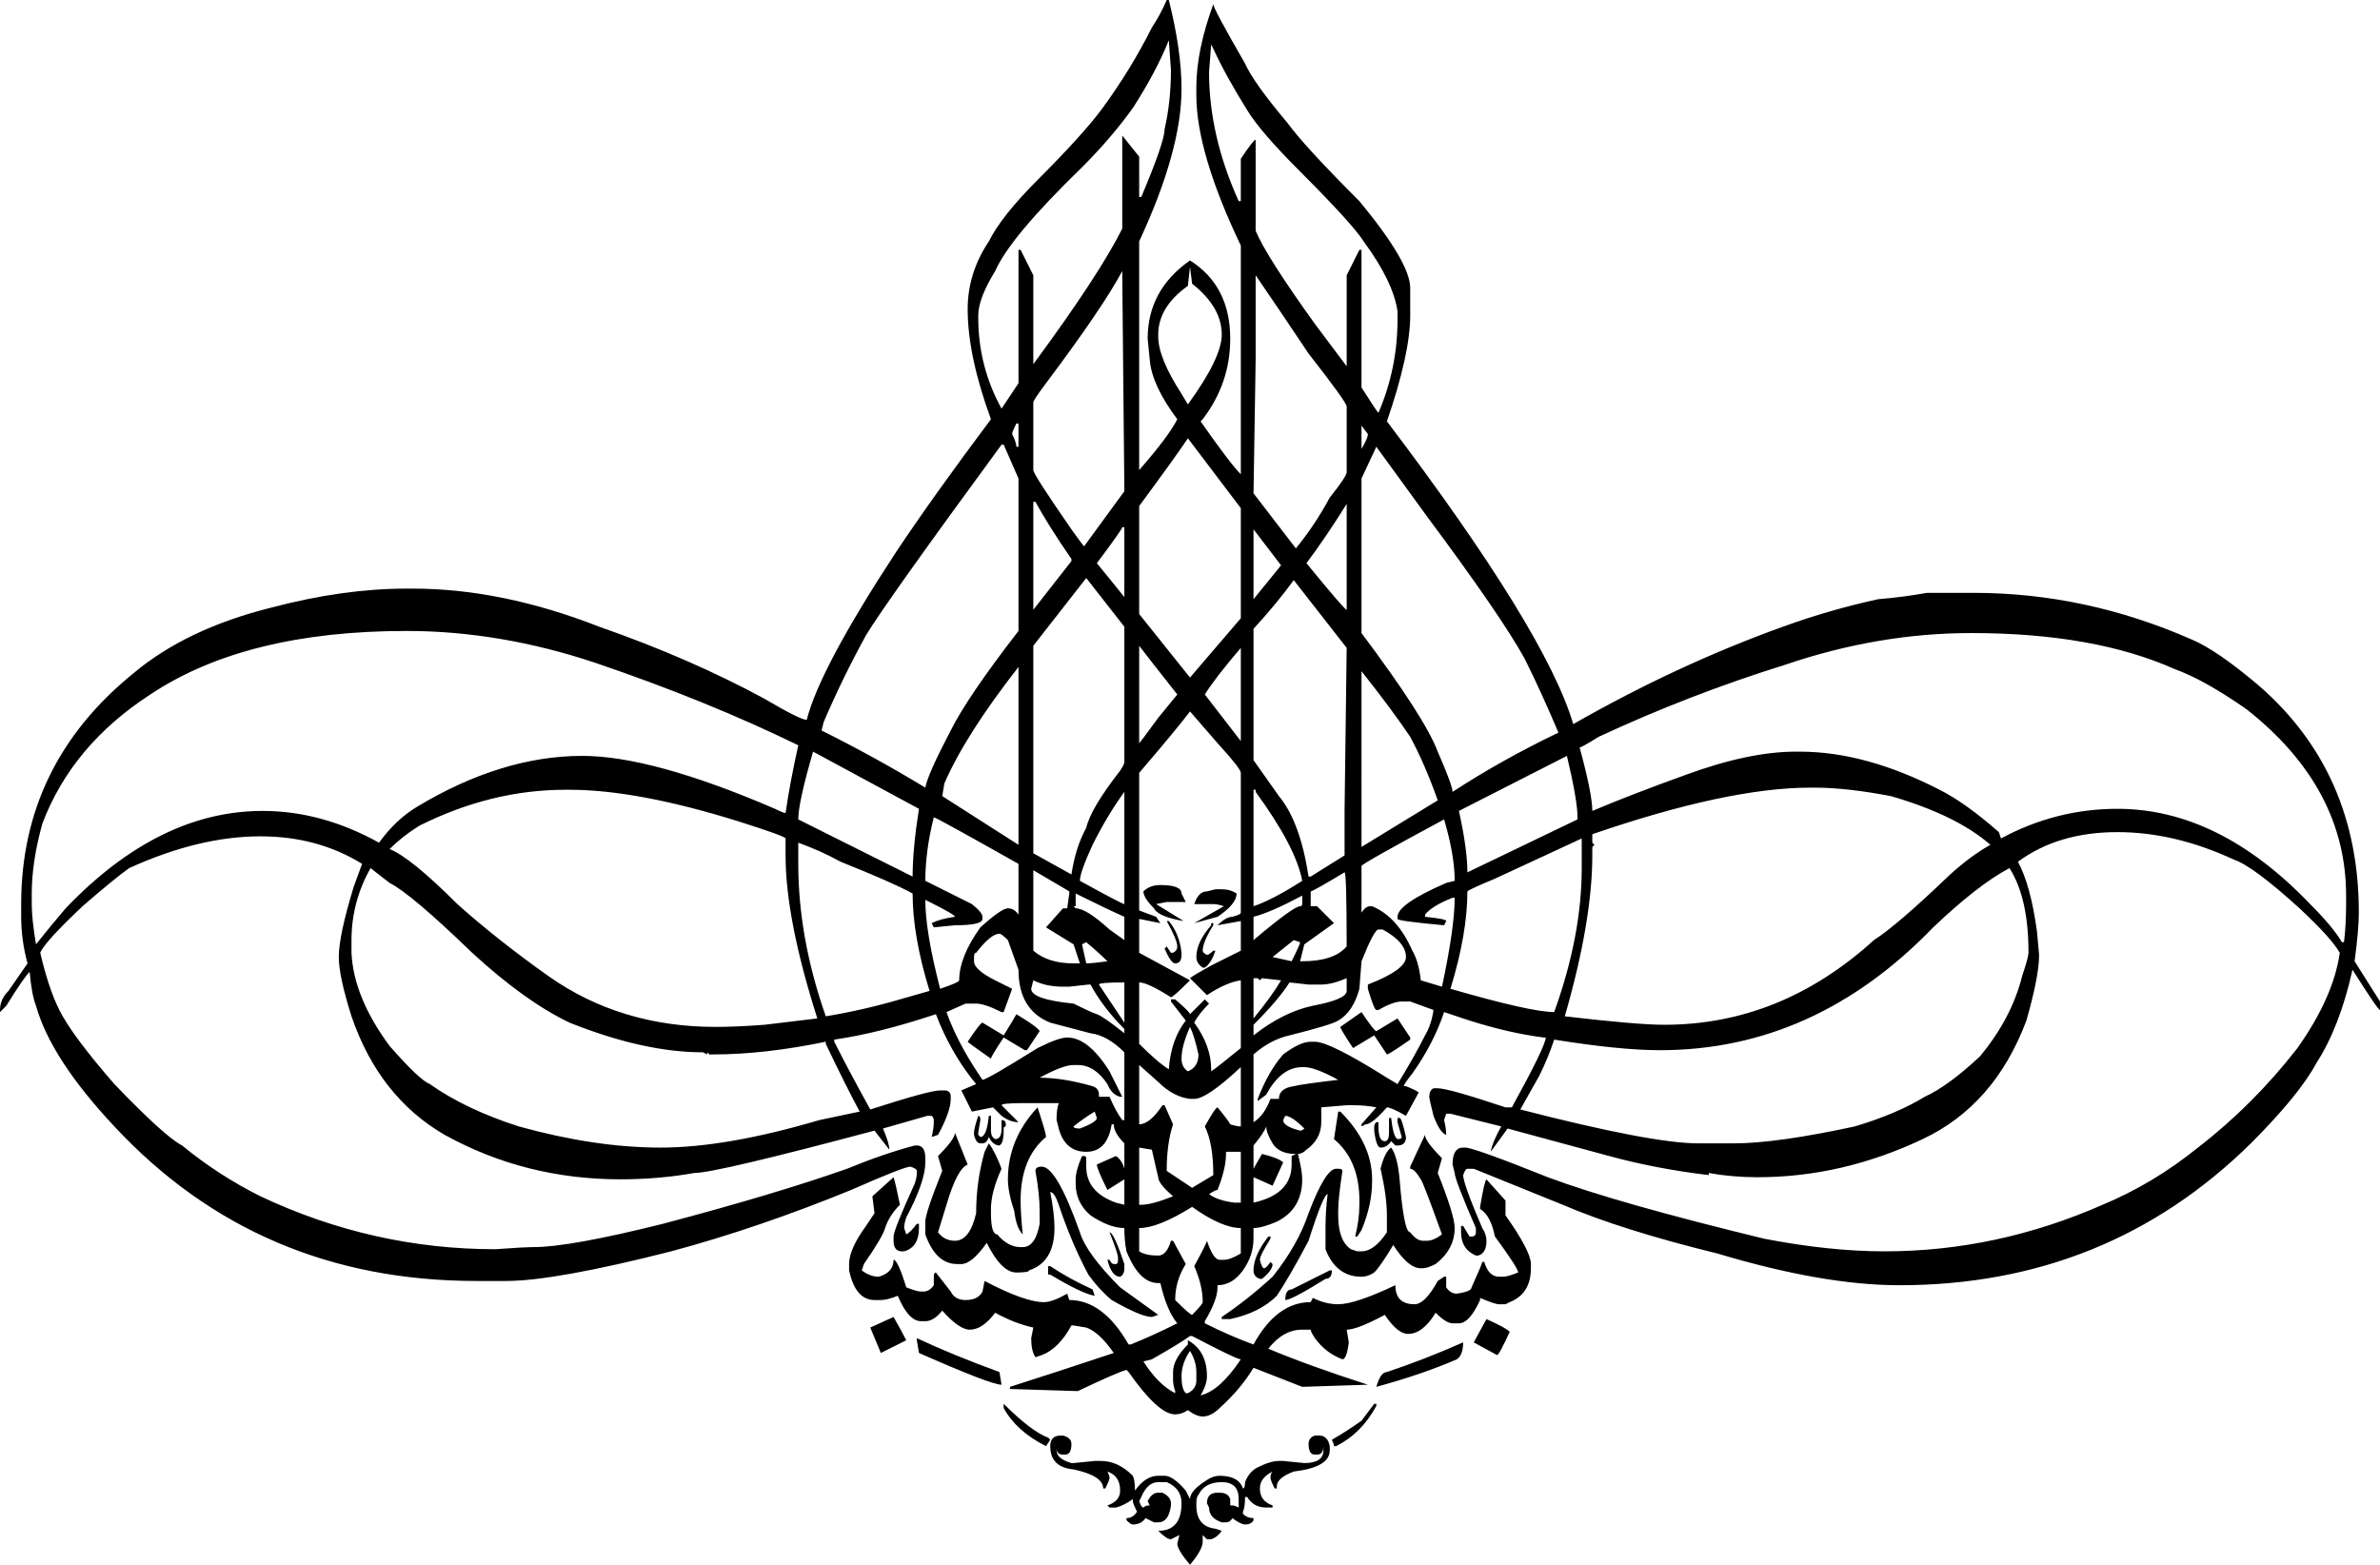 <?xml version="1.0" encoding="utf-8"?>
<!-- Generator: Adobe Illustrator 13.0.0, SVG Export Plug-In . SVG Version: 6.00 Build 14948)  -->
<!DOCTYPE svg PUBLIC "-//W3C//DTD SVG 1.1//EN" "http://www.w3.org/Graphics/SVG/1.1/DTD/svg11.dtd">
<svg version="1.1" id="Layer_1" xmlns="http://www.w3.org/2000/svg" xmlns:xlink="http://www.w3.org/1999/xlink" x="0px" y="0px"
	 width="449.6px" height="295.6px" viewBox="0 0 449.6 295.6" enable-background="new 0 0 449.6 295.6" xml:space="preserve">
<g>
	<path d="M220.8,0c1.6,6.399,2.4,12,2.4,16.8c0,7.737-2.669,17.337-8,28.8v43.2c3.731-4.263,6.131-7.462,7.2-9.6
		c-3.2-4.264-4.938-8-5.2-11.2l-0.4-4c0-6.131,2.663-11.063,8-14.8c5.063,3.199,7.6,8.138,7.6,14.8c0,5.6-1.736,10.669-5.199,15.2
		l-0.4,0.399c3.732,5.337,6.264,8.669,7.602,10V46.4C228.799,34.669,226,25.2,226,18V16.4c0-4.53,1.063-9.73,3.199-15.6
		c0,0.538,2,4.269,6,11.2c1.063,2.399,3.731,6.138,8,11.2c2.131,2.938,6.661,7.868,13.6,14.8c6.4,7.737,9.601,13.2,9.601,16.399
		c0,0.801,0,2.138,0,4v1.2c0,4.8-1.469,11.469-4.398,20c20,26.4,31.73,45.469,35.199,57.2c13.063-7.462,26.263-13.6,39.6-18.4
		c5.863-2.131,11.863-3.862,18-5.199c3.201-0.264,6.265-0.663,9.201-1.2v0.399V112h8.8c14.131,0,27.862,2.938,41.2,8.8
		c3.199,1.337,7.462,4.269,12.8,8.8c12.531,10.931,18.8,25.201,18.8,42.8c0,2.131-0.269,5.199-0.8,9.199l4.8,7.602v1.601
		c-0.269,0-2-2.538-5.199-7.601c-1.601,7.199-3.868,13.063-6.801,17.601c-2.138,4-6.269,9.063-12.399,15.199
		c-18.137,17.862-40.27,26.801-66.4,26.801c-9.6,0-21.067-2-34.398-6c-12-2.938-21.737-6-29.2-9.201l-16.801-6.799h-1.199
		c-0.27,0-0.537,0.399-0.801,1.199c0,1.063,1.201,4.399,3.602,10c0.531,0.801,0.799,1.6,0.799,2.399c0,1.601-0.537,2.531-1.6,2.801
		h-0.4c-1.867-0.801-2.799-2.27-2.799-4.399V232v-0.4h0.398l1.201,2h0.399c0.531,0,0.8-0.268,0.8-0.799V232
		c-2.669-6.138-4-9.601-4-10.4l-0.402-1.6c0-2.138,0.664-3.199,2-3.199h0.399c1.063,0,6.265,1.861,15.601,5.6
		c8.531,3.199,22.133,7.063,40.801,11.601c8.263,1.6,15.862,2.399,22.801,2.399c14.131,0,27.862-2.938,41.199-8.801
		c6.399-2.668,12.399-6.268,18-10.799c6.931-5.338,13.2-11.601,18.8-18.801c4.531-6.4,7.199-12.4,8-18
		c-1.069-1.869-3.601-4.668-7.601-8.4c-5.868-5.337-10-8.398-12.399-9.199c-7.469-3.469-14.801-5.199-22-5.199
		c-7.469,0-13.738,1.861-18.801,5.601c1.601,2.931,2.801,7.33,3.601,13.199l0.399,4.399c0,2.662-0.8,6.801-2.399,12.4
		c-4,10.662-10.538,18.131-19.601,22.399C353.063,220,342.662,222.4,332,222.4c-3.201,0-6.27-0.27-9.201-0.801v0.4
		c-6.668-0.8-12.938-2-18.799-3.601l-19.201-5.199l-3.198,4.4c0.262-1.337,0.932-2.938,2-4.799l-9.601-2.4h-0.8l-0.4,1.199
		c0.264,1.063,0.4,2,0.4,2.801c-0.801-0.27-1.6-1.469-2.4-3.6c-0.537-2.139-0.799-3.338-0.799-3.601
		c0-0.801,0.262-1.338,0.799-1.602h0.801c1.332,0,5.601,1.201,12.801,3.602h1.199c4.262-7.737,6.4-12.139,6.4-13.2h-0.4
		c-4.27-0.537-8.938-1.601-14-3.199L272.8,191.2c-1.337,4-3.337,7.861-6,11.601c-1.068,1.33-1.6,2.131-1.6,2.399h0.4
		c1.33,0.53,2.131,0.931,2.399,1.199l-2.399,4.4c-1.869-1.069-3.068-1.601-3.601-1.601c-1.869,2.132-3.201,3.199-4,3.199l-0.801,0.4
		v-0.4l2.801-3.199c-1.338-0.27-2.801-0.399-4.399-0.399h-1.201l-4.799,0.399v2v0.8c0,2.131-0.938,3.862-2.802,5.2
		c-0.536,0.53-1.067,0.8-1.6,0.8c0.53,2.131,0.801,3.73,0.801,4.801c0,3.729-1.601,6.399-4.801,8
		c-1.869,0.799-3.339,1.199-4.4,1.199v2c0,2.131-0.668,4.131-2,6c-1.337,1.862-2.938,2.801-4.799,2.801v0.399
		c0,1.601-0.801,3.73-2.399,6.398v0.4c3.198,1.6,6.262,2.932,9.198,4c2.933-5.338,6.531-8,10.802-8l0.399-0.801
		c1.601,0.801,3.199,1.2,4.799,1.2c2.132,0,5.732-1.2,10.802-3.6c0,2.398,1.198,3.6,3.6,3.6c1.332,0,2.801-1.469,4.4-4.399
		l1.198-0.801h0.4v2c0.53,0.801,1.2,1.2,2,1.2c1.862-0.27,2.801-0.669,2.801-1.2c1.33-2.938,2-4.537,2-4.8h0.399
		c0.531,1.862,1.461,2.8,2.8,2.8H284c0.531,0,1.462-0.269,2.799-0.8c0-0.537-1.469-2.801-4.399-6.801
		c-0.537-2.668-1.469-4.399-2.799-5.199V228c0.53-3.199,0.932-4.938,1.198-5.199l3.601,4v2.799c3.201,4.531,4.801,7.602,4.801,9.201
		v0.799c0,3.201-1.338,5.332-4,6.4l-0.801,0.399H283.2c-0.537,0-1.737-0.399-3.6-1.199v0.398c-1.338,2.932-2.67,4.4-4,4.4h-1.201
		c-0.799,0-1.867-0.668-3.199-2c-1.6,2.662-3.338,4-5.199,4c-1.338,0-2.801-1.199-4.4-3.601c-3.469,1.862-5.869,2.8-7.199,2.8
		l0.398,2.399c-0.268,2.132-0.668,3.201-1.199,3.201c-2.138-0.801-3.869-2.139-5.199-4c-0.539-0.801-0.801-1.338-0.801-1.602H246
		c-2.399,0-4.538,1.2-6.399,3.602c5.063,2.131,11.33,4.398,18.799,6.799L246,262l-9.201-3.601c-1.6,2.662-3.735,5.199-6.399,7.601
		c-1.068,1.063-2.137,1.6-3.199,1.6c-0.801,0-1.737-0.398-2.8-1.199c-0.8,0.531-1.6,0.801-2.4,0.801c-2.138,0-5.069-2.67-8.8-8
		l-0.4-0.399c-1.068,0.262-4.137,1.6-9.2,4l-12.8-0.4V262c5.863-1.869,12.4-4,19.6-6.4c-1.869-2.668-3.6-4.268-5.2-4.799l-2.4-0.4
		h-0.4c-1.6,2.933-3.469,4.801-5.6,5.601l-1.2,0.399c-0.538-0.801-0.8-2-0.8-3.6l0.4-2c-2.4-0.538-4.8-1.469-7.2-2.801
		c-1.6,2.131-3.2,3.2-4.8,3.2c-1.338,0-3.069-1.2-5.2-3.602c-1.069,1.332-2.138,2-3.2,2H174c-1.6,0-3.069-1.6-4.4-4.799
		c-1.337,0.531-2.4,0.799-3.2,0.799h-1.2c-2.4,0-4-1.868-4.8-5.6V238.8c0-1.869,1.063-4.271,3.2-7.201l1.6-2.398l-0.4-3.2l4-3.601
		c0.263,0.801,0.663,2.531,1.2,5.199c-1.337,1.332-2.269,2.801-2.8,4.4c-0.269,1.063-1.6,3.332-4,6.801l-0.4,1.2
		c1.063,0.801,2.131,1.2,3.2,1.2c1.862-0.538,2.8-1.602,2.8-3.2c0.531,0,1.332,1.73,2.4,5.2c1.331,0.53,2.262,0.8,2.8,0.8h0.4
		c0.8,0,1.462-0.4,2-1.199V241.2c0-0.538,0.131-0.801,0.4-0.801l2.8,3.601c0.531,1.063,1.462,1.6,2.8,1.6c1.6,0,2.663-0.537,3.2-1.6
		l0.4-2c5.063,2.662,8.8,4,11.2,4c1.063,0,2.531-0.537,4.4-1.601l0.4,1.199c4.263,0,8,2.801,11.2,8.4h0.4c2.663-1.068,5.6-2.4,8.8-4
		c-1.337-1.601-2.4-4.138-3.2-7.601h-0.4c-2.4,0-4.4-2-6-6c-0.269-1.338-0.4-2.801-0.4-4.399c-1.869,0-4-0.8-6.4-2.4
		c-1.869-1.6-2.8-3.6-2.8-6V222.8c0-1.069,0.4-2.538,1.2-4.4h0.4c0.263,0,0.4,0.131,0.4,0.4v0.799v0.801
		c0,3.199,1.862,5.463,5.6,6.801l1.6,0.398V224.8v-2l-3.2,2c-1.338-2.67-2-4.271-2-4.801l3.6-1.601c0.8,0.531,1.332,1.331,1.6,2.4
		V216c-1.337-1.338-2-2.537-2-3.601H210c-0.538,3.463-2.138,5.199-4.8,5.199c-2.669,0-4.4-1.469-5.2-4.398l-0.4-1.602V211.2
		c0-1.069,0.131-2,0.4-2.801h-4.4h-2.4c-2.669,0-4,0.131-4,0.4l3.2,3.199c-1.069,0-2.137-0.4-3.2-1.199l-1.6-1.601l-4,0.8l-2-4
		l2.8-1.199c-2.668-3.201-4.938-6.938-6.8-11.201l-0.8-2c-7.2,2.4-13.6,4-19.2,4.801v0.4c1.6,3.199,3.862,7.462,6.8,12.799
		c7.462-2.398,11.863-3.6,13.2-3.6h0.8c0.8,0,1.2,0.399,1.2,1.199v0.399c0,1.601-0.8,3.863-2.4,6.801l-1.2,0.4
		c0.263-1.069,0.4-2,0.4-2.801v-0.4c0-0.268-0.137-0.537-0.4-0.799h-0.8l-8.4,2.398c0.8,1.862,1.2,3.2,1.2,4l-2.8-3.601
		c-20,5.332-31.338,8-34,8c-4.538,0.801-9.2,1.201-14,1.201c-12,0-23.069-2.801-33.2-8.4c-8.269-4.801-14.138-12.27-17.6-22.399
		c-1.6-5.068-2.4-8.801-2.4-11.199c0-2.67,0.931-7.069,2.8-13.201l1.6-4.399c-5.6-3.469-12-5.199-19.2-5.199c-7.738,0-16,2-24.8,6
		c-1.869,1.332-4.8,3.73-8.8,7.199c-4.8,4.531-7.469,7.463-8,8.801c1.063,4.53,2.262,8.131,3.6,10.801
		c1.6,3.199,5.063,7.861,10.4,14c6.4,6.662,10.663,10.531,12.8,11.6c4.531,3.73,9.462,6.933,14.8,9.601
		c14.131,6.662,28.931,10,44.4,10c3.731-0.27,6-0.4,6.8-0.4h0.4c4.531,0,12.663-1.469,24.4-4.398
		c14.131-3.737,25.731-7.2,34.8-10.399c4.531-1.869,8.8-3.338,12.8-4.4h0.4c1.063,0,1.6,0.801,1.6,2.4v0.799
		c0,2.4-1.2,5.863-3.6,10.4c-0.269,0.801-0.4,1.463-0.4,2l0.4,1.2c0.531-0.27,1.2-0.938,2-2h0.4v0.8c0,2.399-0.938,3.862-2.8,4.399
		h-0.4c-1.069,0-1.6-0.669-1.6-2V233.6c0-0.799,1.332-4.137,4-10c0.263-0.799,0.4-1.469,0.4-2V221.2c0-0.27-0.4-0.538-1.2-0.801
		c-0.8,0-4.538,1.463-11.2,4.4c-11.737,4.799-23.068,8.662-34,11.6C112.132,240.13,101.732,242,95.6,242H90
		c-27.469,0-50.269-9.737-68.4-29.199c-8-8.538-12.938-16.139-14.8-22.801c-0.537-1.338-0.938-3.47-1.2-6.4
		c-0.8,0.801-2.269,2.933-4.4,6.4L0,191.2v-0.399c0-1.338,0.531-2.538,1.6-3.601l3.6-5.2c-0.8-2.938-1.2-5.869-1.2-8.8v-2.399
		c0-17.601,7.063-32.132,21.2-43.601c6.662-5.601,15.331-9.731,26-12.4c9.063-2.4,17.6-3.6,25.6-3.6H78
		c11.2,0,22.931,2.399,35.2,7.199c11.462,4,21.862,8.537,31.2,13.601c4.531,2.669,7.2,4,8,4c1.6-6.4,7.2-16.932,16.8-31.601
		C174,97.2,180,88.8,187.2,79.2c-2.938-8-4.4-14.932-4.4-20.801c0-4.53,1.332-8.8,4-12.8c1.6-3.2,4.663-7.063,9.2-11.6
		c5.6-5.601,9.6-10,12-13.2c3.731-5.063,6.931-10.263,9.6-15.6c1.063-1.601,2-3.331,2.8-5.2H220.8z M6,168.801v2
		c0,1.861,0.263,4.399,0.8,7.6c2.131-2.669,4-4.938,5.6-6.801C24.131,159.332,36.531,153.2,49.6,153.2c7.462,0,14.8,2,22,6
		c2.131-2.938,4.531-5.2,7.2-6.801c10.663-6.399,21.063-9.6,31.2-9.6c8.8,0,20.931,3.331,36.4,10c1.063,0.531,1.731,0.799,2,0.799
		c0.531-3.736,1.332-8,2.4-12.799c-11.469-5.6-24.269-10.8-38.4-15.6c-12-4-23.869-6-35.6-6c-20.269,0-36.4,4-48.4,12
		C18.531,137.6,11.731,145.731,8,155.6C6.663,160.4,6,164.801,6,168.801z M70,164c-2.4,4.263-3.6,8.801-3.6,13.6v2.4
		c0.263,5.6,2.663,11.463,7.2,17.6c3.731,4.264,6.262,6.663,7.6,7.201c4.531,3.199,10.131,5.861,16.8,8c9.6,2.662,18.531,4,26.8,4
		c8.263,0,18.263-1.738,30-5.201l7.6-1.6c-1.869-3.47-4-7.737-6.4-12.8v-0.399c-7.737,1.6-14.8,2.399-21.2,2.399H134l-0.4-0.399
		v0.399l-0.8-0.399c-7.469,0-15.869-1.869-25.2-5.601c-5.6-2.67-11.738-7.069-18.4-13.2c-7.738-7.47-12.938-11.869-15.6-13.199
		L70,164z M73.6,160.4c2.663,1.063,6.931,4.531,12.8,10.4c5.063,4.531,10.8,9.063,17.2,13.6c9.063,6.4,19.6,9.601,31.6,9.601
		c2.662,0,5.731-0.138,9.2-0.4l10-1.199c-4-12.537-6-22.801-6-30.801v-3.2c0-0.27-2.938-1.338-8.8-3.199c-12.8-4-23.469-6-32-6h-0.8
		c-9.337,0-18.537,2.263-27.6,6.8C77.063,157.332,75.2,158.801,73.6,160.4z M153.6,142c-1.869,6.399-2.8,10.662-2.8,12.801
		l21.6,10.799c0-3.469,0.4-7.736,1.2-12.799L153.6,142z M150.8,159.6v3.602c0,9.33,1.731,18.931,5.2,28.8
		c4.8-0.8,9.462-1.869,14-3.199l5.6-1.601c-2.138-6.938-3.2-13.069-3.2-18.399c-2.4-1.338-6.938-3.338-13.6-6
		c-2.4-1.338-5.068-2.538-8-3.601V159.6z M155.2,138c6.931,3.463,13.462,7.063,19.6,10.801c0.263-1.601,1.863-5.201,4.8-10.801
		c2.131-4.263,6.4-10.531,12.8-18.8V90.4L189.6,84h-0.4c-14.669,20-23.2,32-25.6,36c-2.938,5.338-5.6,10.8-8,16.399L155.2,138z
		 M168.8,248.801c1.063,1.861,1.863,3.33,2.4,4.399l-4.8,2.398l-2-4.799L168.8,248.801z M188.8,259.2l0.4,2.398
		c-1.338,0-6.538-2-15.6-6l-0.4-2.398v-0.399C177.731,254.932,182.931,257.063,188.8,259.2z M176.4,154.4
		c-1.069,4.263-1.6,8.263-1.6,12l8.8,4.4c1.331,1.063,2,1.861,2,2.398v0.399c0,0.801-1.738,1.201-5.2,1.201l-4,0.398l-0.4-0.8
		c1.063-0.537,2.531-0.938,4.4-1.2c0-0.269-1.6-1.199-4.8-2.8l-0.8-0.399c0,4,0.932,9.6,2.8,16.801c2.4-0.801,3.6-1.338,3.6-1.602
		c0-2.938,1.331-6.269,4-10c2.662-2.398,4.4-3.601,5.2-3.601c0.8,0,1.462,0.4,2,1.201V163.2C182,157.332,176.663,154.4,176.4,154.4z
		 M180.4,214l2.4,6c-1.337,0.53-2.668,3.063-4,7.6l-1.6,5.201c0.8,1.063,1.862,1.6,3.2,1.6c1.863,0,3.2-1.737,4-5.199
		c0-4,0.531-7.868,1.6-11.602l0.8-1.6c0.8,1.063,1.6,2.662,2.4,4.801c-1.338,2.931-2,5.462-2,7.6v0.801c0,2.662,0.4,4,1.2,4
		c1.332,1.601,2.8,2.398,4.4,2.398h0.4c1.6,0,2.662-1.469,3.2-4.398v-2.399c0-2.139-0.269-4.67-0.8-7.601
		c0-0.538,0.4-0.801,1.2-0.801c1.863,0,4.263,4.132,7.2,12.4c0.8,2.662,3.331,6.131,7.6,10.399l7.2,5.199l-1.2,0.4
		c-1.337,0-3.869-1.069-7.6-3.201c-1.6-1.337-3.069-2.938-4.4-4.799c-2.138-4-4-8.4-5.6-13.201c-0.538-1.6-1.069-2.398-1.6-2.398
		c0.531,2.662,0.8,4.931,0.8,6.8c0,4.263-1.6,6.932-4.8,8c0,0.263-0.8,0.399-2.4,0.399c-1.869,0-3.737-1.869-5.6-5.6
		c-1.869,2.662-3.469,4-4.8,4h-0.8c-2.668,0-4.668-1.869-6-5.601v-1.6v-0.799c0-1.069,1.063-4.271,3.2-9.601l-0.8-2.801
		C179.331,216.263,180.4,214.801,180.4,214z M192.4,159.6V126c-6.668,8.538-11.337,15.862-14,22L178,150.4L192.4,159.6z
		 M184,180.801v0.799c0,1.063,1.331,2.264,4,3.602l3.2,1.601l-1.6,4.399h-0.4c-2.138-1.069-3.738-1.602-4.8-1.602h-2l-3.6,1.602
		c1.332,3.73,3.332,7.601,6,11.601l0.8,1.199c0.531,0,4-2,10.4-6c2.663-1.338,4.531-2,5.6-2c2.663,0,5.331,2.131,8,6.399l2.4,4.801
		h-0.4c-1.069-0.27-1.869-1.069-2.4-2.399c-1.6-2.4-3.469-3.601-5.6-3.601h-0.8c-1.337,0-3.469,0.8-6.4,2.398
		c2.931,0,6.263,0.531,10,1.602c0.8,0.263,1.2,0.8,1.2,1.601v0.399h2c0.8,1.861,1.6,3.33,2.4,4.398h0.4v-12.799
		c-2.137-2.139-4.269-3.338-6.4-3.601l-7.6-2c-4-1.602-6-4.938-6-10l-2-5.602c-0.8-0.799-1.337-1.199-1.6-1.199
		c-1.068,0-2.537,1.199-4.4,3.601C184.131,180,184,180.263,184,180.801z M192,191.6c2.663,1.602,4.131,2.663,4.4,3.201l-2.4,3.6
		h-0.4l-4-2.399c-1.6,2.399-2.4,3.73-2.4,4c-2.669-1.869-4.138-2.938-4.4-3.199c1.6-2.4,2.531-3.601,2.8-3.601l4,2.398
		C190.931,193.463,191.731,192.131,192,191.6z M184.8,210.801c0.263,0,0.4,0.262,0.4,0.799l-0.4,2.4v0.399l0.4,0.4
		c0.8,0,1.331-1.338,1.6-4h0.4v0.799v2c0,0.801,0.262,1.332,0.8,1.602c0.8,0,1.2-0.67,1.2-2V211.6c0.531,0,0.8,0.264,0.8,0.801v0.4
		c-0.269,0-0.4,0.131-0.4,0.399v0.398c0,1.602-0.269,2.531-0.8,2.801c-0.8,0-1.469-0.537-2-1.6c-0.269,0.799-0.668,1.199-1.2,1.199
		h-0.4c-0.538,0-0.938-0.537-1.2-1.601V214C184,213.463,184.263,212.4,184.8,210.801z M214,20.4c-2.669,3.737-5.869,7.47-9.6,11.2
		c-9.069,8.8-14.538,15.337-16.4,19.601c-2.138,3.469-3.2,6.269-3.2,8.399V60c0,6.138,1.463,11.869,4.4,17.2l3.2-4.801V47.2h0.4
		l2.4,4.8v16.8c8.262-11.2,13.862-19.731,16.8-25.6v-2.4V25.6l3.2,4V37.2h0.4C218.531,30.269,220,26,220,24.4
		c0.8-3.463,1.2-7.199,1.2-11.199L220.8,7.6C219.2,11.6,216.931,15.869,214,20.4z M189.6,265.2c3.462,3.462,6.262,5.601,8.4,6.398
		l0.4,0.4l-0.8,1.2c-3.738-1.868-6.4-4.27-8-7.2V265.2L189.6,265.2z M196,209.2c1.063,3.199,1.6,5.063,1.6,5.601
		c-3.2,2.662-4.8,6.662-4.8,12c0,1.6,0.131,3.729,0.4,6.399c-0.8-0.801-1.338-2.27-1.6-4.399c-0.8-2.4-1.2-4.4-1.2-6
		C190.4,217.731,192.263,213.2,196,209.2z M192,80c-0.538,1.068-0.8,1.737-0.8,2c0.531,1.068,0.8,1.869,0.8,2.399h0.4V80H192z
		 M194.8,186.801c0,1.33,2.663,2.262,8,2.799c2.131,1.063,3.6,1.732,4.4,2c0.8,0.264,2.531,1.463,5.2,3.602V194v0.399
		c-2.668-2.669-4.8-5.469-6.4-8.399h-0.4L202,186.4h-1.2c-2.137,0-4-0.399-5.6-1.199L194.8,186.801z M197.6,72.4
		c-1.6,2.138-2.4,3.337-2.4,3.601v12.8c0,0.538,2.4,4.269,7.2,11.2c1.332,1.869,2.131,2.938,2.4,3.2l7.6-10.4L212,51.6V51.2
		C209.6,55.738,204.8,62.8,197.6,72.4z M195.2,94.8v20.4l7.2-9.2v-0.4c-2.938-4.262-5.2-7.862-6.8-10.8H195.2z M195.2,122v39.2
		l7.2,4c0.531-3.47,1.462-6.399,2.8-8.801c0.531-2.399,2.662-6,6.4-10.8c0.531-0.8,0.8-1.337,0.8-1.6V118.4l-7.2-9.199L195.2,122z
		 M195.2,164.4v15.2c1.862,1.602,4.4,2.4,7.6,2.4h0.8h0.4l-1.2-3.601l-5.2-3.199l3.2-3.602h0.8l0.4-2.799v-0.4L195.2,164.4z
		 M198,239.2h0.4c2.4,1.601,5.063,3.063,8,4.398l0.4,1.201c-1.6-0.271-4.4-1.601-8.4-4H198V239.2z M200.4,271.2h0.4
		c1.063,0.263,1.6,0.8,1.6,1.601c0,1.33-0.4,2-1.2,2h-0.4c-0.8,0-1.2-0.4-1.2-1.201v0.4c0,1.063,0.931,1.862,2.8,2.399h0.4l4-0.399
		h1.2c2.131,0,4.131,0.932,6,2.801c0.263,0.531,0.4,1.462,0.4,2.799c1.332-1.868,2.8-2.799,4.4-2.799h1.2c1.063,0,2.4,0.931,4,2.799
		l0.8,1.602c0-1.069,1.063-2.27,3.201-3.602c0.799-0.537,1.6-0.799,2.398-0.799c2.399,0,3.863,0.799,4.399,2.399
		c0.265,0,0.4-0.399,0.4-1.2c0.53-1.338,1.331-2.27,2.399-2.8c1.601-0.801,2.932-1.2,4-1.2h0.801l4,0.399
		c2.398,0,3.601-0.801,3.601-2.399v-0.8c0,1.063-0.399,1.601-1.201,1.601h-0.399c-0.799,0-1.199-0.67-1.199-2
		c0-0.801,0.4-1.338,1.199-1.601h0.801c1.063,0,1.73,0.662,2,2v0.8c0,2.131-2.27,3.463-6.801,4c-2.137,0.801-3.199,1.73-3.199,2.801
		v0.399h-0.4c-0.537-1.069-0.799-1.737-0.799-2c0-0.538,0.131-0.938,0.398-1.2c-1.601,0.801-2.398,1.862-2.398,3.2
		c0,1.601,0.799,2.662,2.398,3.199v0.4H239.2c-1.6,0-2.801-0.67-3.6-2h-0.4c0,1.33-0.137,2.262-0.4,2.799v0.4
		c0.531,0.53,1.201,0.801,2,0.801v0.398c-0.268,0.531-0.799,0.801-1.6,0.801c-0.537,0-1.338-0.4-2.4-1.199
		c-0.268,0.531-0.668,0.799-1.199,0.799H230.8c-1.6-0.537-2.398-1.469-2.398-2.799L228,284c0-1.338,0.662-2,2-2h0.399
		c1.063,0,1.73,0.399,2,1.2v0.8v0.399h0.398c0.264,0,0.663,0.131,1.201,0.4v-1.2V283.2c0-2.139-1.068-3.2-3.201-3.2
		c-2.137,0-3.6,0.801-4.398,2.399C226.13,282.662,226,283.2,226,284v0.399c0,2.662,1.199,4.131,3.601,4.4l1.198,0.398
		c-0.536,0.801-1.198,1.331-2,1.602H228l-0.8-0.8v0.801v0.399c0,1.063-0.801,2.53-2.4,4.398c-1.6-1.868-2.4-3.199-2.4-4l0.4-1.6
		l-1.6,0.801c-0.538,0-1.338-0.538-2.4-1.602c2.932,0,4.4-1.736,4.4-5.199c0-1.869-0.938-3.199-2.8-4h-1.6
		c-1.337,0-2.4,0.932-3.2,2.801l-0.4,0.799c0.262,0.801,0.531,1.201,0.8,1.201c0.263-0.271,0.663-0.4,1.2-0.4l-0.4-0.801
		c0.531-1.068,1.2-1.6,2-1.6h0.8c1.063,0.53,1.6,1.199,1.6,2v0.399c-0.269,2.131-1.069,3.199-2.4,3.199H218l-1.6-0.799
		C215.862,287.6,215.063,288,214,288c-0.269,0-0.669-0.27-1.2-0.8v-0.399c0.8,0,1.463-0.4,2-1.201c-0.537-1.067-0.8-1.735-0.8-2
		V283.2c-1.069,0.8-2.138,1.33-3.2,1.601h-1.2l-0.4-0.4c1.6-0.536,2.4-1.469,2.4-2.801c0-1.868-0.8-3.067-2.4-3.6
		c0.262,0.531,0.4,0.932,0.4,1.2c0,0.263-0.269,0.931-0.8,2h-0.4c0-1.602-1.869-2.801-5.6-3.602c-2.938-0.268-4.4-1.736-4.4-4.398
		C198.4,271.863,199.063,271.2,200.4,271.2z M203.2,170.801v0.399h-0.4l0.4,0.398c1.331,0,3.462,1.332,6.4,4l2.8,2V173.2
		c-2.4-1.069-5.469-2.538-9.2-4.399V170.801z M202.8,212.801c0,0.262,0.4,0.399,1.2,0.399c2.131-0.801,3.2-1.47,3.2-2l-0.4-1.2
		C205.462,210.801,204.131,211.731,202.8,212.801z M212.4,170.801V164v-14.4c-2.137,2.933-4.137,6.264-6,10
		c-1.6,3.463-2.4,5.732-2.4,6.801C209.331,169.332,212.131,170.801,212.4,170.801z M204.4,178.4l0.8,3.601c0.8,0,2.131-0.138,4-0.4
		c-1.069-1.067-2.4-2.268-4-3.6L204.4,178.4z M212,99.6c0,0.27-1.6,2.538-4.8,6.8c1.331,1.601,3.063,3.737,5.2,6.4V99.6H212z
		 M207.6,186l4.8,7.2V185.6C209.2,185.6,207.6,185.731,207.6,186z M209.6,232.801c0.531,0,1.462,2,2.8,6v0.799
		c0,0.801-0.269,1.332-0.8,1.602c-1.069,0-1.869-1.069-2.4-3.2h0.4c0.262,0.531,0.531,0.801,0.8,0.801h0.4
		c0.263,0,0.4-0.271,0.4-0.801v-0.4C211.2,237.063,210.663,235.463,209.6,232.801z M212.4,194v-0.4V194z M215.2,95.6V114v2l9.6,12
		l9.6-11.2V96l-10-13.2C222.8,85.2,219.731,89.469,215.2,95.6z M215.2,140.4c0.262-0.269,1.462-1.862,3.6-4.8l3.6-4.399
		c-4-5.063-6.4-8.132-7.2-9.2V140.4L215.2,140.4z M224.8,134.4c-1.6,2.138-4.8,6-9.6,11.601v26l3.2,1.2l0.8,1.199l-4-0.801v6.4
		l9.6,5.2c-2.137,2.132-3.337,3.199-3.6,3.199c-2.938-1.869-4.938-2.801-6-2.801V197.2c2.4,2.398,4.262,4,5.6,4.8
		c0.263-3.737,1.332-6.8,3.2-9.199l-2.8-3.601v-0.399h0.8c1.862,1.6,2.8,2.531,2.8,2.799l2.801-2.799l0.799,0.799
		c-1.336,1.332-2.269,2.531-2.799,3.602c2.131,2.931,3.198,5.861,3.198,8.8v0.399c0.802-0.537,2.663-2,5.601-4.399v-9.601v-3.199
		c-1.867,0.263-4,1.199-6.398,2.8l-3.201-3.199c0.263-0.271,1.6-1.069,4-2.4c2.133-1.067,4-2,5.602-2.801V174L230,174.801
		c1.063-1.069,2-1.601,2.799-1.601c1.063-0.27,1.601-0.538,1.601-0.801V146c0-0.537-1.469-2.4-4.398-5.601L224.8,134.4z
		 M215.2,201.2V212.4c1.331,0,2.8-1.199,4.4-3.6h0.4l1.6,3.6c-0.8,2.4-1.2,5.331-1.2,8.801l4.8,3.199l4-2.399
		c0-4-0.537-7.068-1.6-9.199c1.33-2.4,2.131-3.601,2.399-3.601c1.33,1.601,2.131,2.662,2.399,3.199c0.8,0.263,1.461,0.4,2,0.4v-11.2
		c-4.27,4-7.2,6-8.801,6h-0.8c-2.137-0.268-4.137-1.337-6-3.199L215.2,201.2z M215.2,216.801V227.6h0.4c1.331,0,3.331-0.537,6-1.6
		c-1.869-1.601-2.8-2.8-2.8-3.601c-0.269-1.067-0.668-2.801-1.2-5.199L215.2,216.801z M215.2,232v4.399c0.8,0.531,2,0.801,3.6,0.801
		c1.063,0,1.863-0.938,2.4-2.801h0.4l2.4,4.4c-1.337,2.131-2,4.399-2,6.799c1.862,1.863,2.931,2.801,3.2,2.801
		c1.332-1.338,2-2.138,2-2.399c0-2.138-0.537-4.4-1.6-6.8c1.6-2.938,2.399-4.538,2.399-4.801c0.799,2.4,1.601,3.601,2.399,3.601h0.8
		c0.801,0,1.862-0.4,3.2-1.199V232c-2.399,0-5.469-1.338-9.2-4C220.931,230.662,217.6,232,215.2,232z M219.2,167.2
		c2.662,0,4,0.53,4,1.601l0.8,1.6h-3.6l-2,0.4l5.2,3.199c-3.2-0.537-5.069-1.338-5.6-2.4c-1.337-1.337-2-2.398-2-3.199
		C216.8,167.6,217.862,167.2,219.2,167.2z M224.8,252.4c-1.068,0.801-3.469,2.263-7.2,4.4l-1.6,0.4c1.862,2.931,3.862,4.931,6,6
		v-0.399c-0.269-0.801-0.4-1.469-0.4-2V259.2c0-1.602,0.931-3.338,2.8-5.2v-0.8c2.399,1.33,3.601,3.601,3.601,6.8
		c0,1.063-0.4,2.263-1.201,3.6c2.4-0.537,4.932-2.799,7.602-6.799c-0.539,0-3.602-1.469-9.2-4.4L224.8,252.4L224.8,252.4z M224.4,54
		c-3.737,2.669-5.6,5.737-5.6,9.2V63.6c0,2.669,1.463,6.27,4.4,10.8l1.2,2c4.263-5.862,6.399-10.263,6.399-13.199
		c0-3.463-1.868-6.663-5.6-9.601l-0.4-3.2L224.4,54z M220.4,174h0.4c1.332,1.6,2.131,3.6,2.4,6v0.399c0,1.063-0.4,1.601-1.2,1.601
		c-0.538,0-1.2-0.938-2-2.8l0.4-0.399l0.8,1.199h0.4c0.531-0.27,0.8-0.668,0.8-1.199C222.4,178,221.731,176.4,220.4,174z M224.8,194
		c-1.068,2.399-1.6,4.399-1.6,6c0,1.063,0.4,1.862,1.2,2.399c1.332-0.537,2-1.6,2-3.199C225.862,196.801,225.331,195.063,224.8,194z
		 M223.2,260c0,1.6,0.262,2.662,0.8,3.2h0.4c1.063-0.538,1.601-1.338,1.601-2.399V259.2c0-1.338-0.4-2.67-1.201-4
		C223.731,256.801,223.2,258.4,223.2,260z M229.601,168h1.198c1.063,0,2,0.263,2.802,0.801c0,1.33-1.201,2.799-3.601,4.399
		l-4.399,1.199l5.6-3.199c-0.801-0.27-1.469-0.399-2-0.399h-3.6c0.53-1.601,1.33-2.4,2.399-2.4L229.601,168z M229.2,174.4v0.4
		c-1.338,2.131-2,3.729-2,4.799c0,0.264,0.263,0.531,0.801,0.801c0.262,0,0.662-0.27,1.199-0.801h0.4
		c-0.537,1.602-1.201,2.663-2,3.201h-0.4c-0.801-0.538-1.199-1.201-1.199-2c0-1.869,0.932-3.869,2.799-6v-0.4H229.2z M227.601,131.2
		l6.799,8.8V122.4C231.2,126.138,228.931,129.069,227.601,131.2z M228.399,13.6c0,8,1.863,16.138,5.602,24.4h0.398v-8
		c1.602-2.4,2.531-3.601,2.801-3.601V34v9.6c1.332,3.2,5.063,9.069,11.199,17.601l6,8V52l2.399-4.8h0.4v26
		c1.862,2.938,2.932,4.537,3.2,4.8C262.799,72.4,264,66.538,264,60.4v-1.6c-0.538-3.731-2.67-8.131-6.399-13.2
		c-1.338-2.131-5.338-6.531-12-13.2c-5.068-5.063-8.4-8.932-10-11.6c-2.67-4.263-4.802-8.131-6.4-11.6L228.8,8.4L228.399,13.6z
		 M231.601,217.6v0.4c0,1.862-0.537,4.131-1.601,6.801c-0.271,0-0.801,0.262-1.601,0.799c1.063,0.801,2.662,1.332,4.8,1.602h1.2
		V217.6H231.601z M269.2,214.4c0,0.801,1.063,2.263,3.199,4.4l-0.799,2.799c2.131,5.332,3.198,8.801,3.198,10.4
		c0,2.662-1.198,4.932-3.6,6.801c-1.068,0.531-1.869,0.799-2.4,0.799h-0.399c-1.601,0-3.336-1.469-5.199-4.398
		c-1.6,2.662-2.801,4.398-3.6,5.199c-0.802,0.531-1.601,0.801-2.4,0.801c-3.199,0-5.469-1.737-6.801-5.2v-4
		c0-2.138,0.133-4.27,0.399-6.4c-0.536,0-1.735,2.932-3.6,8.801c-2.4,4.531-4.4,8-6,10.4c-2.138,2.131-5.068,3.6-8.8,4.399h-0.801
		h-0.801v-0.399c3.201-2.139,6.4-4.67,9.602-7.601c3.199-4,5.461-8,6.8-12c2.131-5.602,3.862-8.399,5.2-8.399h0.398
		c0.531,0,0.801,0.131,0.801,0.399c-0.537,3.462-0.801,6-0.801,7.601v0.799c0,3.201,0.801,5.332,2.4,6.4l1.199,0.399h0.801
		c1.6,0,3.199-1.2,4.801-3.6v-3.2c0-2.398-0.4-5.337-1.201-8.799c0.531-2.139,1.201-3.469,2-4c0.801,1.063,1.332,3.063,1.602,6
		c0.531,6.662,1.199,10,2,10c0.8,1.063,1.601,1.6,2.398,1.6h0.801c0.801,0,1.73-0.399,2.801-1.199
		c-2.399-6.669-3.737-10.139-4-10.399c-0.801-1.338-1.469-2-2-2v-0.4C268,216.932,268.931,214.932,269.2,214.4z M237.2,52v11.2V68
		l-0.4,25.2l8,10.399c2.4-2.931,4.531-6.131,6.4-9.6c2.131-2.662,3.199-4.263,3.199-4.8V76.8c0-0.531-2.398-3.863-7.199-10
		C243.462,61.2,240.131,56.269,237.2,52z M236.799,100v13.2l5.201-6.4L236.799,100z M244.399,109.6c-2.137,2.938-4.668,6-7.601,9.2
		V132v11.6l4.802,6.8c2.662,3.199,4.53,8.263,5.6,15.199h0.4l6.399-4V153.2l0.399-30.801L244.399,109.6z M236.799,171.2
		c2.4-0.801,5.464-2.399,9.201-4.801c-0.801-4.27-3.737-9.869-8.801-16.801V149.2h-0.4V171.2L236.799,171.2z M236.799,173.2v4.398
		c5.063-4.268,8-6.398,8.802-6.398c0.262,0,0.399-0.139,0.399-0.399V169.2C242,171.332,238.931,172.662,236.799,173.2z M236.799,212
		c1.332-0.8,2.4-2.27,3.201-4.4h0.399h1.199c0-1.337,0.933-2.137,2.801-2.398c1.063-0.27,3.861-0.669,8.398-1.2
		c-2.938-1.601-5.068-2.4-6.398-2.4H246c-2.67,0-4.938,1.732-6.801,5.201L237.601,208v-0.4c1.33-3.469,2.932-6.268,4.799-8.398
		c2.133-1.602,3.863-2.399,5.201-2.399h0.799c1.863,0,6.399,2.262,13.602,6.799l2,1.201c2.131-3.469,3.861-6.538,5.199-9.201
		c0.801-1.337,1.332-2.938,1.6-4.799l-4.4-1.602h-1.601c-1.067,0-2.536,0.53-4.399,1.601H260c-0.271,0-0.801-1.338-1.601-4V186
		c4.8-1.869,7.199-3.601,7.199-5.199c0-1.869-1.469-3.601-4.399-5.201h-0.8c-0.539,0-1.602,2-3.2,6l-0.4,5.201
		c-0.799,2.931-2.137,4.931-4,6c-0.799,0.531-3.868,1.462-9.198,2.799c-2.4,0.531-4.67,1.732-6.802,3.602V212L236.799,212z
		 M249.601,186h-2.4l-3.6-0.4c-1.338,2.132-3.601,4.801-6.802,8v2c3.732-2.938,7.464-4.799,11.201-5.6
		c4.263-0.8,6.399-1.737,6.399-2.8v-2.399C252.532,185.6,250.931,186,249.601,186z M236.799,184.801v7.6
		c2.4-2.938,4.132-5.338,5.201-7.199l-3.601-0.399L238,185.2l-0.399-0.399H236.799z M236.799,216.4v4.4l1.601-2.8
		c2.133,0.53,3.463,1.063,4,1.6l-2,4.4l-3.601-1.601v4.801c4.802-1.069,7.201-3.47,7.201-7.2v-0.8V218.4l0.799-0.399
		c-2.137,0-3.6-0.668-4.399-2c-0.799-1.338-1.199-2.4-1.199-3.199C238.931,213.6,238.131,214.801,236.799,216.4z M240,233.6v0.4
		c-1.338,2.131-2,3.463-2,4c0.263,1.063,0.531,1.6,0.799,1.6c0.265,0,0.663-0.398,1.201-1.199l0.399,0.4c0,0.799-0.67,1.729-2,2.799
		H238c-0.801-0.268-1.201-0.799-1.201-1.6c0-1.869,0.933-4,2.802-6.4H240L240,233.6z M244.399,177.6l-4,3.201L244,181.6
		c1.063-2.137,1.601-3.337,1.601-3.6L244.399,177.6z M242.799,210.801l-0.399,0.799c0,0.801,1.063,1.463,3.201,2
		c0.262,0,0.53-0.137,0.799-0.398C244.799,211.6,243.601,210.801,242.799,210.801z M251.2,240h0.4c0,1.063-0.4,1.6-1.201,1.6
		c-4.269,2.663-6.799,4-7.601,4c0-1.337,0.4-2,1.201-2L251.2,240z M247.601,168.4v2.801h1.198L252,174.4l-5.601,4l-0.801,3.199h0.4
		c4,0,6.799-0.938,8.398-2.799c0-9.338-0.138-14-0.398-14C250,167.2,247.862,168.4,247.601,168.4z M246.799,106.4
		c4.802,5.869,7.332,8.801,7.601,8.801v-20C251.731,99.469,249.2,103.2,246.799,106.4z M259.601,265.2H260v0.398
		c-1.869,3.463-4.399,6-7.601,7.602H252c0-0.27-0.14-0.67-0.399-1.2c1.861-1.068,3.729-2.27,5.6-3.601L259.601,265.2z M252.799,210
		h0.4c4,4,6,8.263,6,12.801v0.399c0,2.931-0.669,6-2,9.199l-0.8,1.199H256c0.531-2.137,0.799-4.137,0.799-6V226.8
		c0-5.069-1.6-8.938-4.799-11.601L252.799,210z M257.2,191.2c1.6,2.398,2.531,3.601,2.801,3.601l4-2.4l2.398,3.601v0.399
		c-2.668,1.862-4.137,2.801-4.398,2.801l-2.4-3.602l-4,2.4c-1.6-2.4-2.399-3.737-2.399-4L257.2,191.2z M257.2,80.4v4.4
		c0.801-1.332,1.199-2.263,1.199-2.8L257.2,80.4z M260,84.4l-2.801,6v29.2c8,10.669,12.801,18.138,14.399,22.4
		c1.862,4.263,2.801,6.801,2.801,7.6c6.131-4,12.8-7.737,20-11.199c-2.139-5.063-4.27-9.73-6.399-14
		c-2.938-5.332-9.069-14.263-18.399-26.8L260,84.4z M257.2,160l14.4-8.8c-1.601-4.538-3.338-8.538-5.201-12
		c-2.137-3.2-5.199-7.331-9.199-12.4V160L257.2,160z M257.2,163.6v8.801c0.531-0.801,1.063-1.199,1.6-1.199h0.4
		c3.199,1.33,5.73,4.132,7.6,8.398c0.801,1.332,1.332,3.201,1.602,5.602l4,1.199c1.601-7.469,2.398-13.067,2.398-16.801h-0.4
		c-2.668,1.063-4.398,2.132-5.199,3.201v0.399c2.662,0.263,4,0.53,4,0.8l-0.4,0.801c-5.867-0.538-8.799-0.938-8.799-1.201V173.2
		c0-1.602,3.063-3.737,9.199-6.399l1.6-0.4c0-3.199-0.668-7.067-2-11.6C262.399,160.4,257.2,163.332,257.2,163.6z M262.399,211.2
		h0.399c0.265,2.398,0.663,3.73,1.201,4c0.53,0,0.799-0.139,0.799-0.399L264,212v-0.4V211.2h0.399c0.263,0,0.662,1.199,1.199,3.601
		c0,1.063-0.537,1.6-1.6,1.6h-0.4l-0.801-0.801c-0.537,0.801-1.199,1.201-2,1.201c-0.537,0-0.938-1.069-1.199-3.201V213.2v-0.399
		c0-0.271,0.131-0.538,0.4-0.801h0.398v0.801c0,1.861,0.399,2.799,1.201,2.799c0.53,0,0.799-0.537,0.799-1.6v-0.4V211.2H262.399z
		 M275.2,256.801c-4.27,1.861-9.338,3.6-15.199,5.199c0.531-1.869,1.199-2.8,2-2.8c4.799-1.602,9.6-3.47,14.398-5.602
		C276.399,255.2,276,256.263,275.2,256.801z M277.2,168.4c0,5.331-1.068,11.463-3.199,18.4c10.131,2.931,16.662,4.399,19.6,4.399
		c3.463-9.602,5.199-18.67,5.199-27.2v-2.4V158.4l-16.4,7.601C279.2,167.332,277.462,168.131,277.2,168.4z M275.601,153.2
		c1.063,4.8,1.6,8.662,1.6,11.601l20.801-10v-0.4c0-2.138-0.67-6-2-11.6L275.601,153.2z M280.799,249.2
		c2.4,1.063,3.863,1.861,4.4,2.398c-1.339,2.932-2.138,4.4-2.4,4.4l-4.399-2.4L280.799,249.2z M313.6,198.4
		c-5.067,0-11.737-0.669-19.999-2c-0.802,2.4-1.738,4.662-2.802,6.801l-3.6,6.398c16.531,4.264,27.73,6.4,33.6,6.4h3.602h2.398
		h0.801c5.331,0,12.933-1.068,22.801-3.199c5.331-1.601,9.73-3.469,13.199-5.601c2.933-1.338,6.4-3.868,10.4-7.602
		c4-4.799,6.662-9.868,8-15.199c0.8-2.399,1.199-3.869,1.199-4.399c0-6.938-1.199-12.27-3.601-16c-4,2.131-8.8,5.862-14.399,11.2
		C350.262,190.662,333.063,198.4,313.6,198.4z M300.799,159.2l0.4,0.398l-0.4,0.4v1.6c0,8.264-1.735,18.4-5.198,30.4
		c9.063,1.063,15.33,1.6,18.8,1.6c14.662,0,27.861-5.337,39.601-16c2.931-1.868,7.73-6,14.399-12.398
		c2.662-2.399,5.199-4.27,7.601-5.602c-4.27-3.736-10.538-6.799-18.801-9.199c-5.601-1.067-10.4-1.6-14.4-1.6H342
		c-10.4,0-24.139,2.931-41.201,8.799V159.2z M298.4,141.2c1.601,5.861,2.398,9.861,2.398,12c5.063-2.139,10.933-4.399,17.602-6.801
		c8-2.938,14.931-4.399,20.8-4.399h0.8c8.262,0,17.063,2.399,26.399,7.2c3.199,1.601,6.932,4.263,11.199,8l0.4,1.199
		c6.931-3.737,14.262-5.6,22-5.6c12.8,0,24.931,6,36.399,18c2.932,2.931,4.932,5.33,6,7.199h0.399
		c0.263-2.138,0.399-4.537,0.399-7.199v-1.6c0-13.602-6.27-25.338-18.801-35.2c-5.337-3.731-9.867-6.263-13.6-7.601
		c-10.138-4.53-22.938-6.8-38.4-6.8c-11.736,0-23.469,2-35.199,6c-12,3.738-23.737,8.27-35.199,13.601
		C299.862,140.531,298.663,141.2,298.4,141.2z"/>
</g>
</svg>
